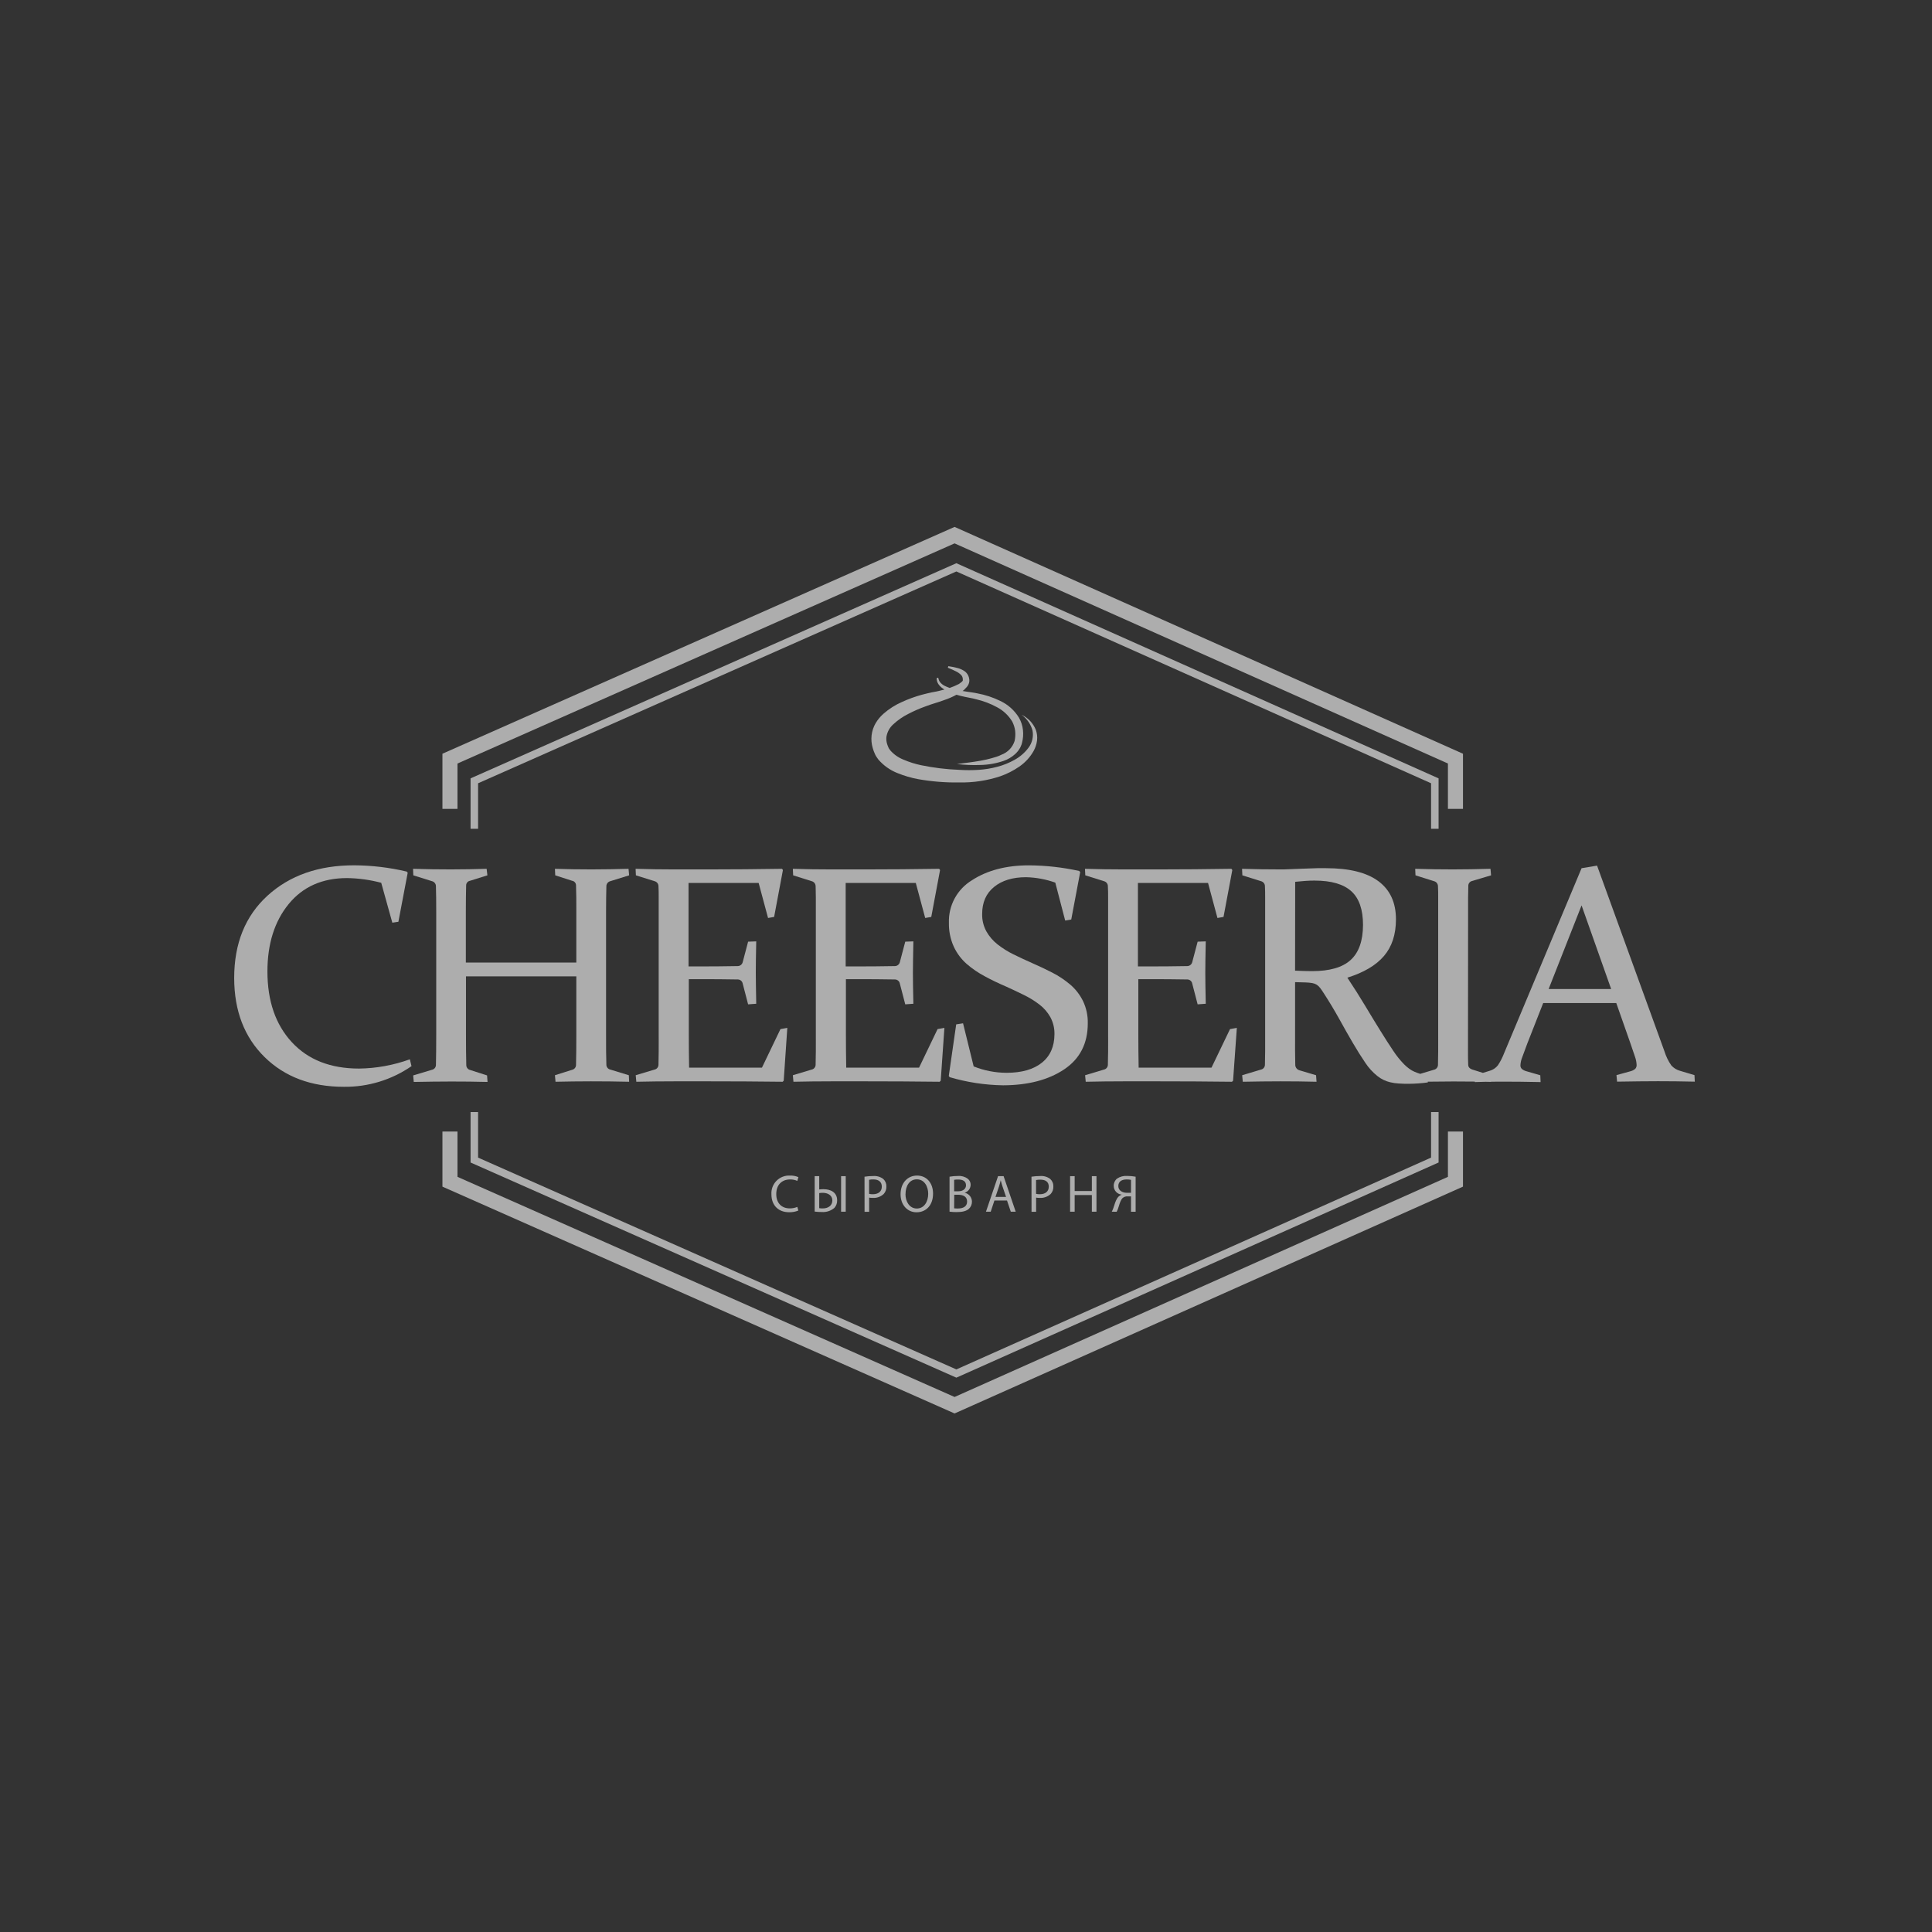 <svg width="231" height="231" viewBox="0 0 231 231" fill="none" xmlns="http://www.w3.org/2000/svg">
<rect x="0" y="0" width="231" height="231" fill="#333333" stroke="none"/>
<g id="Group 10">
<g id="Union" opacity="0.6">
<path d="M114.135 63L174.922 90.121V96.71H173.122V91.289L114.133 64.97L54.699 91.29V96.71H52.9V90.119L114.135 63Z" fill="white"/>
<path d="M123.844 87.251C123.527 86.477 122.937 85.847 122.187 85.48L122.161 85.473C122.793 85.934 123.249 86.596 123.455 87.351C123.521 87.708 123.513 88.074 123.43 88.428C123.347 88.781 123.191 89.113 122.973 89.403C122.531 89.994 121.968 90.484 121.322 90.841C120.669 91.21 119.971 91.493 119.245 91.682C118.514 91.876 117.766 91.998 117.011 92.048C116.246 92.097 115.478 92.097 114.713 92.048C113.171 91.99 111.635 91.804 110.124 91.491C109.402 91.34 108.697 91.116 108.02 90.824C107.412 90.584 106.871 90.202 106.44 89.711C106.402 89.659 106.356 89.594 106.327 89.546L106.269 89.468L106.227 89.371C106.164 89.233 106.11 89.091 106.065 88.947C105.983 88.678 105.956 88.395 105.984 88.115C106.074 87.526 106.368 86.987 106.816 86.593C107.339 86.108 107.927 85.698 108.564 85.376C109.237 85.024 109.933 84.719 110.648 84.463C111.007 84.327 111.373 84.201 111.745 84.088L112.318 83.906C112.471 83.856 112.615 83.805 112.756 83.754C112.807 83.735 112.857 83.717 112.907 83.699C113.41 83.533 113.896 83.321 114.359 83.067C114.695 83.167 115.036 83.252 115.38 83.321C115.543 83.357 115.706 83.388 115.868 83.419C116.155 83.474 116.439 83.528 116.717 83.609C117.584 83.81 118.421 84.128 119.203 84.554C119.949 84.945 120.575 85.531 121.015 86.25C121.203 86.604 121.325 86.989 121.378 87.386C121.421 87.789 121.399 88.195 121.313 88.591C121.193 88.969 120.988 89.314 120.714 89.6C120.439 89.887 120.103 90.106 119.73 90.242C119.542 90.339 119.348 90.423 119.128 90.488C119.053 90.51 118.979 90.533 118.906 90.555C118.765 90.599 118.626 90.642 118.481 90.679C118.118 90.785 117.745 90.857 117.369 90.929L117.246 90.953C117.217 90.958 117.187 90.964 117.157 90.97C116.348 91.113 115.523 91.213 114.695 91.315L114.415 91.349C115.342 91.462 116.276 91.501 117.209 91.465C118.169 91.448 119.12 91.278 120.028 90.964C120.512 90.794 120.959 90.531 121.342 90.19C121.445 90.103 121.539 90.006 121.624 89.902C121.716 89.803 121.797 89.695 121.866 89.578L121.973 89.403C121.993 89.366 122.01 89.327 122.027 89.288L122.027 89.287C122.038 89.262 122.049 89.237 122.06 89.212C122.121 89.089 122.167 88.958 122.196 88.824C122.328 88.32 122.366 87.797 122.31 87.28C122.253 86.756 122.088 86.25 121.824 85.794C121.291 84.928 120.517 84.238 119.597 83.806C118.733 83.383 117.815 83.08 116.869 82.906C116.636 82.854 116.406 82.816 116.173 82.783L115.48 82.68C115.35 82.662 115.219 82.641 115.089 82.618C115.101 82.61 115.113 82.602 115.124 82.594L115.146 82.579L115.173 82.56L115.231 82.518C115.266 82.48 115.306 82.441 115.35 82.397C115.424 82.323 115.509 82.239 115.597 82.139C115.768 81.948 115.874 81.708 115.898 81.453V81.281C115.894 81.229 115.886 81.177 115.875 81.126C115.857 81.014 115.824 80.905 115.778 80.802C115.689 80.605 115.556 80.432 115.39 80.294C115.086 80.073 114.738 79.919 114.37 79.844C114.045 79.763 113.715 79.699 113.383 79.653L113.331 79.837C113.391 79.863 113.45 79.888 113.51 79.913C113.755 80.016 113.999 80.118 114.228 80.236C114.498 80.353 114.743 80.524 114.946 80.737C115.021 80.825 115.074 80.929 115.098 81.042C115.11 81.097 115.116 81.153 115.118 81.21C115.119 81.24 115.119 81.27 115.118 81.301V81.368C115.102 81.45 114.924 81.595 114.6 81.822L114.661 81.776C114.302 81.961 113.93 82.12 113.549 82.253C113.333 82.178 113.122 82.089 112.917 81.987C112.73 81.888 112.563 81.756 112.425 81.595C112.359 81.516 112.306 81.428 112.266 81.333C112.247 81.286 112.231 81.237 112.218 81.187C112.212 81.173 112.212 81.159 112.211 81.144C112.209 81.107 112.207 81.069 112.121 81.032L112.066 81.045C111.98 81.093 111.987 81.143 111.994 81.194L111.995 81.204L111.996 81.212C111.997 81.22 111.998 81.228 111.998 81.236C112.005 81.299 112.017 81.362 112.033 81.424C112.064 81.549 112.116 81.668 112.185 81.776C112.327 81.985 112.506 82.165 112.713 82.307C112.781 82.356 112.85 82.402 112.921 82.447C112.798 82.48 112.675 82.51 112.551 82.537C112.499 82.55 112.448 82.564 112.398 82.577L112.397 82.578C112.264 82.613 112.135 82.647 111.994 82.673C111.949 82.681 111.904 82.689 111.859 82.697L111.829 82.703C111.692 82.727 111.554 82.751 111.409 82.783C111.011 82.867 110.609 82.965 110.211 83.071C109.404 83.292 108.616 83.578 107.855 83.926C107.047 84.279 106.298 84.756 105.634 85.337C105.271 85.657 104.959 86.03 104.709 86.444C104.443 86.893 104.274 87.393 104.214 87.911C104.155 88.425 104.201 88.946 104.349 89.442C104.416 89.68 104.502 89.913 104.605 90.138L104.686 90.31L104.796 90.494C104.867 90.606 104.944 90.714 105.026 90.818C105.645 91.535 106.429 92.091 107.311 92.436C108.105 92.759 108.929 93.001 109.771 93.158C111.391 93.446 113.035 93.579 114.681 93.553C116.35 93.589 118.012 93.339 119.597 92.815C120.398 92.536 121.158 92.151 121.857 91.669C122.572 91.183 123.164 90.539 123.588 89.785C123.8 89.401 123.937 88.981 123.993 88.545C124.046 88.108 123.995 87.664 123.844 87.251Z" fill="white"/>
<path d="M54.699 135.29V140.71L114.133 167.03L173.122 140.711V135.29H174.922V141.879L114.135 169L52.9 141.881V135.29H54.699Z" fill="white"/>
<path d="M114.348 67.341L172.005 93.067V99.095H171.106V93.651L114.347 68.326L57.162 93.652V99.095H56.263V93.066L114.348 67.341Z" fill="white"/>
<path d="M57.162 132.966V138.41L114.347 163.735L171.106 138.41V132.966H172.005V138.994L114.348 164.72L56.263 138.995V132.966H57.162Z" fill="white"/>
<path d="M95.455 144.737C95.1 144.884 94.717 144.954 94.332 144.94C93.135 144.94 92.235 144.183 92.235 142.791C92.218 142.495 92.263 142.198 92.368 141.92C92.473 141.642 92.636 141.39 92.845 141.179C93.054 140.968 93.305 140.804 93.582 140.697C93.859 140.59 94.155 140.542 94.452 140.557C94.799 140.544 95.144 140.609 95.462 140.748L95.329 141.195C95.059 141.074 94.766 141.015 94.471 141.02C93.474 141.02 92.814 141.668 92.814 142.772C92.814 143.811 93.413 144.481 94.432 144.481C94.74 144.485 95.046 144.424 95.329 144.303L95.455 144.737Z" fill="white"/>
<path fill-rule="evenodd" clip-rule="evenodd" d="M97.951 142.218V140.629H97.407V144.863C97.689 144.899 97.974 144.917 98.258 144.915C98.808 144.954 99.351 144.775 99.77 144.416C99.988 144.168 100.104 143.846 100.093 143.516C100.093 142.571 99.329 142.186 98.456 142.186C98.287 142.186 98.118 142.197 97.951 142.218ZM98.391 144.484C98.243 144.49 98.096 144.48 97.951 144.455V142.652C98.094 142.629 98.239 142.618 98.384 142.619C98.954 142.619 99.52 142.904 99.52 143.532C99.52 144.16 98.996 144.484 98.391 144.484Z" fill="white"/>
<path d="M101.119 144.876V140.629H100.566V144.876H101.119Z" fill="white"/>
<path fill-rule="evenodd" clip-rule="evenodd" d="M103.366 140.693C103.714 140.638 104.065 140.611 104.417 140.612C104.844 140.58 105.268 140.705 105.609 140.965C105.731 141.078 105.828 141.216 105.893 141.369C105.957 141.523 105.987 141.689 105.981 141.855C105.99 142.02 105.966 142.186 105.91 142.341C105.854 142.497 105.768 142.64 105.657 142.762C105.483 142.922 105.279 143.046 105.057 143.126C104.835 143.206 104.598 143.241 104.362 143.228C104.214 143.232 104.065 143.22 103.919 143.192V144.892H103.372L103.366 140.693ZM103.913 142.742C104.062 142.777 104.216 142.792 104.369 142.788C105.016 142.788 105.434 142.464 105.434 141.881C105.434 141.299 105.032 141.017 104.43 141.017C104.257 141.012 104.083 141.027 103.913 141.062V142.742Z" fill="white"/>
<path fill-rule="evenodd" clip-rule="evenodd" d="M109.586 144.947C110.671 144.947 111.561 144.17 111.561 142.707C111.561 141.448 110.787 140.557 109.651 140.557C108.515 140.557 107.677 141.441 107.677 142.791C107.677 144.076 108.502 144.947 109.586 144.947ZM109.619 144.497C108.755 144.497 108.263 143.684 108.263 142.778H108.269C108.269 141.846 108.712 141.007 109.625 141.007C110.538 141.007 110.981 141.888 110.981 142.733C110.981 143.697 110.483 144.497 109.619 144.497Z" fill="white"/>
<path fill-rule="evenodd" clip-rule="evenodd" d="M113.532 140.693C113.863 140.634 114.199 140.604 114.535 140.606C114.95 140.571 115.363 140.685 115.7 140.93C115.816 141.016 115.908 141.13 115.969 141.26C116.031 141.39 116.06 141.533 116.053 141.677C116.047 141.889 115.975 142.093 115.846 142.26C115.716 142.428 115.538 142.55 115.335 142.61C115.581 142.66 115.802 142.793 115.962 142.987C116.121 143.181 116.21 143.424 116.212 143.675C116.214 143.834 116.184 143.992 116.122 144.138C116.06 144.285 115.968 144.417 115.853 144.526C115.555 144.798 115.079 144.924 114.383 144.924C114.099 144.926 113.814 144.909 113.532 144.873V140.693ZM114.082 142.435H114.581C115.16 142.435 115.5 142.131 115.5 141.723C115.5 141.224 115.121 141.03 114.568 141.03C114.405 141.025 114.242 141.037 114.082 141.066V142.435ZM114.082 144.471C114.234 144.491 114.388 144.498 114.542 144.494C115.108 144.494 115.632 144.287 115.632 143.668C115.632 143.05 115.134 142.849 114.535 142.849H114.095L114.082 144.471Z" fill="white"/>
<path fill-rule="evenodd" clip-rule="evenodd" d="M118.455 144.876L118.898 143.539H120.403L120.856 144.876H121.442L119.995 140.629H119.332L117.888 144.876H118.455ZM119.876 141.888L120.29 143.111H119.024L119.439 141.881C119.523 141.622 119.591 141.367 119.652 141.114C119.661 141.146 119.669 141.179 119.678 141.211L119.68 141.22C119.735 141.433 119.792 141.652 119.876 141.888Z" fill="white"/>
<path fill-rule="evenodd" clip-rule="evenodd" d="M123.329 140.693C123.677 140.638 124.029 140.611 124.381 140.612C124.808 140.58 125.232 140.705 125.572 140.965C125.695 141.078 125.792 141.216 125.856 141.369C125.921 141.523 125.951 141.689 125.944 141.855C125.953 142.02 125.929 142.186 125.874 142.341C125.818 142.497 125.732 142.64 125.621 142.762C125.447 142.922 125.243 143.046 125.021 143.126C124.798 143.206 124.562 143.241 124.326 143.228C124.177 143.232 124.029 143.22 123.883 143.192V144.892H123.336L123.329 140.693ZM123.876 142.742C124.026 142.777 124.179 142.792 124.333 142.788C124.98 142.788 125.397 142.464 125.397 141.881C125.397 141.299 124.999 141.046 124.394 141.046C124.22 141.041 124.047 141.057 123.876 141.091V142.742Z" fill="white"/>
<path d="M128.492 142.406V140.629H127.945V144.876H128.492V142.885H130.547V144.876H131.1V140.629H130.547V142.406H128.492Z" fill="white"/>
<path fill-rule="evenodd" clip-rule="evenodd" d="M132.929 144.876C132.996 144.752 133.054 144.623 133.101 144.491C133.145 144.373 133.185 144.248 133.225 144.123L133.225 144.123C133.351 143.731 133.481 143.328 133.748 143.066C133.847 142.968 133.968 142.894 134.101 142.852V142.833C133.843 142.805 133.605 142.683 133.431 142.49C133.258 142.297 133.162 142.047 133.162 141.787C133.158 141.623 133.191 141.46 133.259 141.31C133.327 141.161 133.427 141.028 133.554 140.923C133.912 140.683 134.34 140.569 134.771 140.599C135.11 140.6 135.448 140.631 135.781 140.693V144.885H135.23V143.047H134.826C134.715 143.037 134.604 143.05 134.498 143.086C134.393 143.122 134.296 143.179 134.214 143.254C134.004 143.469 133.883 143.859 133.775 144.212C133.734 144.343 133.695 144.468 133.654 144.578C133.615 144.683 133.568 144.786 133.515 144.885L132.929 144.876ZM135.23 141.069C135.06 141.035 134.886 141.019 134.713 141.02C134.172 141.02 133.712 141.227 133.712 141.813C133.712 142.325 134.166 142.619 134.764 142.619H135.23V141.069Z" fill="white"/>
<path d="M46.908 110.322L47.634 110.212L48.747 104.353L48.617 104.207C46.561 103.721 44.455 103.471 42.342 103.462C38.093 103.458 34.641 104.668 31.984 107.091C29.328 109.515 28 112.799 28 116.945C28.006 120.862 29.216 124.008 31.628 126.382C34.041 128.756 37.202 129.943 41.112 129.943C44 129.979 46.828 129.116 49.203 127.473L49.003 126.657C47.053 127.363 44.998 127.738 42.924 127.764C39.508 127.762 36.83 126.709 34.888 124.604C32.946 122.5 31.975 119.682 31.975 116.149C31.977 112.847 32.824 110.161 34.515 108.092C36.207 106.022 38.535 104.987 41.5 104.987C42.878 105.008 44.249 105.197 45.581 105.55L46.908 110.322Z" fill="white"/>
<path d="M55.715 116.738V123.727C55.715 125.156 55.727 126.354 55.751 127.32C55.745 127.462 55.789 127.602 55.875 127.714C55.962 127.827 56.085 127.905 56.224 127.936L58.237 128.583L58.292 129.363C56.85 129.326 55.411 129.309 53.974 129.311C52.537 129.313 51.036 129.331 49.472 129.363L49.401 128.583L51.634 127.913C51.767 127.888 51.888 127.819 51.977 127.717C52.066 127.614 52.117 127.485 52.123 127.35C52.145 126.378 52.158 125.168 52.158 123.74V108.998C52.158 107.787 52.147 106.783 52.123 105.984C52.128 105.848 52.088 105.713 52.009 105.602C51.93 105.491 51.816 105.409 51.686 105.369L49.42 104.66L49.385 103.88C50.945 103.93 52.444 103.953 53.883 103.951C55.323 103.949 56.757 103.925 58.185 103.88L58.276 104.66L56.207 105.308C56.074 105.329 55.953 105.397 55.866 105.501C55.779 105.604 55.733 105.736 55.735 105.871C55.713 106.734 55.701 107.756 55.699 108.936V115.087H68.908V108.936C68.908 107.765 68.908 106.742 68.873 105.871C68.876 105.736 68.829 105.604 68.742 105.5C68.655 105.396 68.534 105.328 68.4 105.308L66.387 104.66L66.351 103.88C67.827 103.93 69.285 103.953 70.724 103.951C72.163 103.949 73.639 103.925 75.152 103.88L75.223 104.66L72.938 105.369C72.807 105.409 72.694 105.491 72.615 105.602C72.535 105.713 72.496 105.848 72.501 105.984C72.479 106.785 72.467 107.789 72.465 108.998V123.717C72.465 125.145 72.465 126.346 72.501 127.327C72.507 127.463 72.559 127.592 72.649 127.694C72.738 127.796 72.859 127.866 72.993 127.89L75.187 128.56L75.223 129.34C73.628 129.304 72.105 129.286 70.653 129.289C69.201 129.291 67.79 129.308 66.422 129.34L66.351 128.56L68.4 127.913C68.539 127.883 68.663 127.805 68.749 127.692C68.836 127.58 68.879 127.44 68.873 127.298C68.898 126.327 68.908 125.132 68.908 123.705V116.738H55.715Z" fill="white"/>
<path d="M84.92 103.951H80.508C79.069 103.953 77.565 103.93 75.996 103.88L76.032 104.66L78.298 105.369C78.427 105.41 78.54 105.492 78.619 105.603C78.697 105.714 78.737 105.848 78.731 105.984C78.757 106.386 78.757 106.832 78.757 107.328V123.724C78.757 123.973 78.758 124.216 78.758 124.45V124.452C78.759 124.9 78.759 125.32 78.757 125.708C78.756 125.999 78.749 126.278 78.743 126.544C78.737 126.82 78.731 127.081 78.731 127.327C78.726 127.462 78.674 127.592 78.585 127.694C78.497 127.796 78.376 127.865 78.243 127.89L76.009 128.56L76.084 129.34C77.62 129.306 79.12 129.289 80.583 129.289H84.904C87.553 129.286 90.445 129.304 93.578 129.34L93.704 129.214L94.135 122.898L93.316 123.044L91.102 127.654H82.392C82.368 126.348 82.356 125.023 82.356 123.679V117.075H83.975C85.243 117.073 86.664 117.084 88.237 117.11C88.373 117.116 88.502 117.168 88.604 117.256C88.707 117.345 88.776 117.466 88.801 117.599L89.448 120.085L90.419 120.014C90.387 118.357 90.369 117.122 90.367 116.311C90.365 115.499 90.382 114.248 90.419 112.556L89.448 112.591L88.801 115.042C88.766 115.179 88.686 115.3 88.574 115.385C88.461 115.47 88.323 115.515 88.182 115.511C86.637 115.537 85.235 115.55 83.975 115.55H82.324V105.567H90.707L91.833 109.759L92.558 109.632L93.61 104.026L93.504 103.88C90.489 103.927 87.628 103.951 84.92 103.951Z" fill="white"/>
<path d="M99.297 103.951H103.709C106.419 103.951 109.279 103.927 112.289 103.88L112.399 104.026L111.347 109.632L110.622 109.759L109.496 105.567H101.113V115.55H102.767C104.025 115.55 105.427 115.537 106.974 115.511C107.115 115.515 107.253 115.47 107.364 115.385C107.476 115.299 107.556 115.178 107.589 115.042L108.237 112.591L109.208 112.556C109.173 114.248 109.155 115.499 109.153 116.311C109.15 117.122 109.169 118.357 109.208 120.014L108.237 120.085L107.589 117.599C107.565 117.466 107.495 117.345 107.393 117.256C107.291 117.168 107.161 117.116 107.026 117.11C105.453 117.084 104.031 117.073 102.76 117.075H101.142V123.679C101.142 125.023 101.154 126.348 101.178 127.654H109.887L112.101 123.044L112.917 122.898L112.477 129.214L112.35 129.34C109.217 129.304 106.326 129.286 103.676 129.289H99.371C97.904 129.289 96.403 129.306 94.869 129.34L94.798 128.56L97.028 127.89C97.162 127.866 97.283 127.796 97.372 127.694C97.462 127.592 97.514 127.463 97.52 127.327C97.52 127.055 97.526 126.763 97.533 126.454C97.538 126.215 97.543 125.966 97.546 125.708C97.55 125.32 97.549 124.899 97.547 124.45C97.547 124.216 97.546 123.973 97.546 123.724V107.328C97.546 106.947 97.536 106.594 97.528 106.269L97.528 106.269L97.522 106.05L97.52 105.984C97.525 105.848 97.485 105.713 97.406 105.602C97.327 105.491 97.214 105.409 97.083 105.369L94.834 104.66L94.798 103.88C96.358 103.93 97.858 103.953 99.297 103.951Z" fill="white"/>
<path d="M122.675 104.883C123.87 104.91 125.052 105.128 126.177 105.531L127.359 110.066L128.084 109.94L129.155 104.265L129.029 104.136C127.056 103.702 125.042 103.478 123.022 103.466C120.307 103.466 118.036 104.06 116.209 105.249C115.341 105.776 114.628 106.525 114.145 107.418C113.661 108.311 113.424 109.317 113.457 110.332C113.436 111.316 113.635 112.293 114.04 113.19C114.407 113.98 114.935 114.685 115.59 115.259C116.254 115.833 116.982 116.329 117.759 116.738C118.553 117.17 119.372 117.565 120.216 117.923C120.966 118.263 121.691 118.603 122.394 118.949C123.057 119.269 123.686 119.655 124.271 120.102C124.809 120.511 125.258 121.027 125.588 121.617C125.925 122.244 126.093 122.948 126.077 123.659C126.069 125.135 125.564 126.273 124.562 127.071C123.561 127.87 122.159 128.269 120.355 128.269C119.005 128.267 117.668 128.008 116.416 127.505L115.147 122.351L114.328 122.478L113.441 128.648L113.548 128.793C115.624 129.405 117.773 129.732 119.937 129.765C122.924 129.754 125.358 129.118 127.239 127.858C129.121 126.597 130.061 124.763 130.061 122.355C130.082 121.433 129.886 120.519 129.489 119.687C129.119 118.937 128.602 118.27 127.967 117.725C127.313 117.171 126.597 116.693 125.834 116.301C125.048 115.896 124.236 115.511 123.404 115.149C122.64 114.812 121.902 114.466 121.19 114.116C120.51 113.786 119.868 113.384 119.274 112.918C118.728 112.489 118.271 111.957 117.93 111.351C117.587 110.717 117.415 110.004 117.432 109.283C117.43 107.899 117.905 106.82 118.856 106.046C119.808 105.271 121.081 104.883 122.675 104.883Z" fill="white"/>
<path d="M134.243 103.951H138.652C141.362 103.951 144.223 103.927 147.235 103.88L147.342 104.026L146.29 109.632L145.565 109.759L144.439 105.567H136.056V115.55H137.723C138.978 115.55 140.381 115.537 141.93 115.511C142.071 115.515 142.209 115.47 142.322 115.385C142.434 115.3 142.514 115.179 142.549 115.042L143.196 112.591L144.167 112.556C144.13 114.248 144.112 115.499 144.112 116.311C144.112 117.122 144.13 118.357 144.167 120.014L143.196 120.085L142.549 117.599C142.524 117.466 142.455 117.345 142.352 117.256C142.25 117.168 142.121 117.116 141.985 117.11C140.412 117.084 138.991 117.073 137.723 117.075H136.104V123.679C136.104 125.023 136.117 126.348 136.143 127.654H144.853L147.067 123.044L147.883 122.898L147.433 129.214L147.306 129.34C144.173 129.304 141.282 129.286 138.632 129.289H134.314C132.852 129.289 131.352 129.306 129.816 129.34L129.741 128.56L131.974 127.89C132.108 127.865 132.228 127.796 132.317 127.694C132.406 127.592 132.457 127.462 132.463 127.327C132.463 127.062 132.47 126.779 132.477 126.48L132.477 126.478C132.483 126.232 132.489 125.975 132.492 125.708C132.496 125.32 132.495 124.9 132.494 124.452V124.45C132.493 124.216 132.492 123.973 132.492 123.724V107.328C132.492 106.832 132.492 106.386 132.463 105.984C132.47 105.848 132.431 105.713 132.352 105.602C132.273 105.491 132.16 105.409 132.029 105.369L129.764 104.66L129.725 103.88C131.3 103.93 132.806 103.953 134.243 103.951Z" fill="white"/>
<path fill-rule="evenodd" clip-rule="evenodd" d="M154.845 125.676L154.848 117.431L156.117 117.466C156.379 117.474 156.641 117.499 156.9 117.541C157.089 117.573 157.27 117.64 157.434 117.738C157.597 117.846 157.74 117.982 157.855 118.14C157.984 118.308 158.139 118.538 158.324 118.829C158.95 119.796 159.544 120.785 160.107 121.795C160.662 122.802 161.201 123.755 161.726 124.653C162.25 125.551 162.753 126.353 163.234 127.058C163.637 127.674 164.138 128.221 164.716 128.677C164.936 128.85 165.173 128.999 165.425 129.12C165.681 129.243 165.949 129.337 166.225 129.402C166.555 129.482 166.892 129.531 167.231 129.548C167.594 129.583 168.031 129.583 168.526 129.583C169.26 129.574 169.993 129.52 170.72 129.421L170.714 129.331C171.766 129.315 172.789 129.306 173.782 129.305C174.614 129.304 175.466 129.309 176.339 129.321L176.346 129.379C176.795 129.362 177.229 129.35 177.65 129.343C177.859 129.347 178.07 129.352 178.281 129.357L178.28 129.334C178.882 129.328 179.453 129.328 179.993 129.328C181.083 129.325 182.486 129.343 184.201 129.379L184.165 128.564L182.479 128.075C182.29 128.023 182.114 127.932 181.961 127.809C181.901 127.75 181.854 127.678 181.824 127.599C181.795 127.519 181.783 127.434 181.79 127.35C181.81 127.025 181.883 126.705 182.007 126.404C182.152 126.003 182.353 125.462 182.605 124.786L184.512 119.93H193.251L194.956 124.786C195.186 125.44 195.364 125.961 195.491 126.356C195.601 126.662 195.665 126.983 195.681 127.307C195.689 127.394 195.679 127.48 195.652 127.563C195.626 127.645 195.583 127.721 195.526 127.787C195.377 127.917 195.202 128.013 195.011 128.068L193.273 128.547L193.348 129.328C195.249 129.295 196.876 129.278 198.229 129.276C199.582 129.274 201.051 129.291 202.637 129.328L202.601 128.547L200.896 128.039C200.487 127.93 200.118 127.705 199.834 127.392C199.472 126.873 199.194 126.3 199.009 125.695L190.953 103.498L189.101 103.809L179.828 125.951C179.638 126.447 179.395 126.922 179.103 127.366C178.848 127.696 178.491 127.932 178.087 128.039L177.303 128.279L176.194 127.929C175.77 127.822 175.546 127.615 175.546 127.314C175.52 126.825 175.52 126.291 175.52 125.695L175.533 108.923C175.533 108.721 175.533 108.523 175.532 108.331V108.33C175.53 107.961 175.529 107.612 175.533 107.282C175.536 107.067 175.541 106.86 175.546 106.659L175.546 106.657C175.553 106.39 175.559 106.135 175.559 105.893C175.561 105.76 175.609 105.63 175.695 105.528C175.781 105.425 175.9 105.355 176.032 105.33L178.281 104.66L178.21 103.88C176.648 103.925 175.147 103.949 173.708 103.951C172.269 103.953 170.769 103.93 169.209 103.88L169.244 104.66L171.494 105.369C171.624 105.409 171.738 105.491 171.817 105.602C171.896 105.713 171.936 105.848 171.931 105.984C171.957 106.386 171.957 106.832 171.957 107.328V123.74C171.957 123.989 171.958 124.232 171.958 124.467V124.468C171.96 124.916 171.961 125.336 171.957 125.725C171.954 125.983 171.949 126.231 171.944 126.47L171.944 126.472C171.937 126.78 171.931 127.071 171.931 127.343C171.924 127.478 171.872 127.607 171.784 127.709C171.695 127.811 171.575 127.881 171.442 127.906L169.81 128.396C169.581 128.326 169.355 128.244 169.134 128.149C168.904 128.052 168.687 127.927 168.487 127.777C168.267 127.616 168.06 127.437 167.869 127.243C167.387 126.745 166.954 126.203 166.574 125.624C166.108 124.935 165.6 124.138 165.04 123.235C164.479 122.333 163.875 121.341 163.228 120.26C162.58 119.179 161.869 118.057 161.095 116.893C163.058 116.285 164.518 115.422 165.474 114.304C166.43 113.186 166.908 111.725 166.908 109.921C166.908 107.924 166.211 106.406 164.817 105.366C163.423 104.326 161.333 103.805 158.547 103.805H157.499L155.851 103.861L154.2 103.925C153.747 103.951 153.375 103.951 153.081 103.951C151.592 103.953 150.067 103.93 148.507 103.88L148.543 104.66L150.808 105.369C150.938 105.41 151.051 105.492 151.13 105.603C151.208 105.714 151.248 105.848 151.242 105.984C151.268 106.386 151.268 106.832 151.268 107.328V123.724C151.268 123.842 151.268 123.958 151.268 124.072C151.268 124.195 151.269 124.317 151.269 124.436L151.269 124.45C151.27 124.899 151.27 125.32 151.268 125.708C151.266 125.999 151.26 126.277 151.254 126.542L151.254 126.544V126.545C151.248 126.82 151.242 127.082 151.242 127.327C151.236 127.462 151.185 127.592 151.096 127.694C151.007 127.796 150.887 127.865 150.753 127.89L148.52 128.56L148.595 129.34C150.155 129.308 151.654 129.291 153.094 129.289C154.533 129.287 155.972 129.304 157.411 129.34L157.356 128.56L155.343 127.961C155.196 127.914 155.07 127.819 154.984 127.691C154.898 127.563 154.858 127.409 154.87 127.256C154.868 127.147 154.866 127.035 154.863 126.92C154.854 126.537 154.845 126.122 154.845 125.676ZM156.897 116.113C156.267 116.111 155.583 116.093 154.845 116.058L154.858 105.434C155.138 105.403 155.407 105.382 155.664 105.361L155.665 105.361C155.818 105.349 155.966 105.337 156.11 105.324C156.499 105.288 156.874 105.288 157.198 105.288C159.181 105.29 160.638 105.714 161.57 106.56C162.503 107.406 162.969 108.749 162.969 110.587C162.962 112.489 162.471 113.885 161.496 114.776C160.521 115.668 158.988 116.113 156.897 116.113ZM192.639 118.253H185.162L189.101 108.253L192.639 118.253Z" fill="white"/>
</g>
</g>
</svg>
